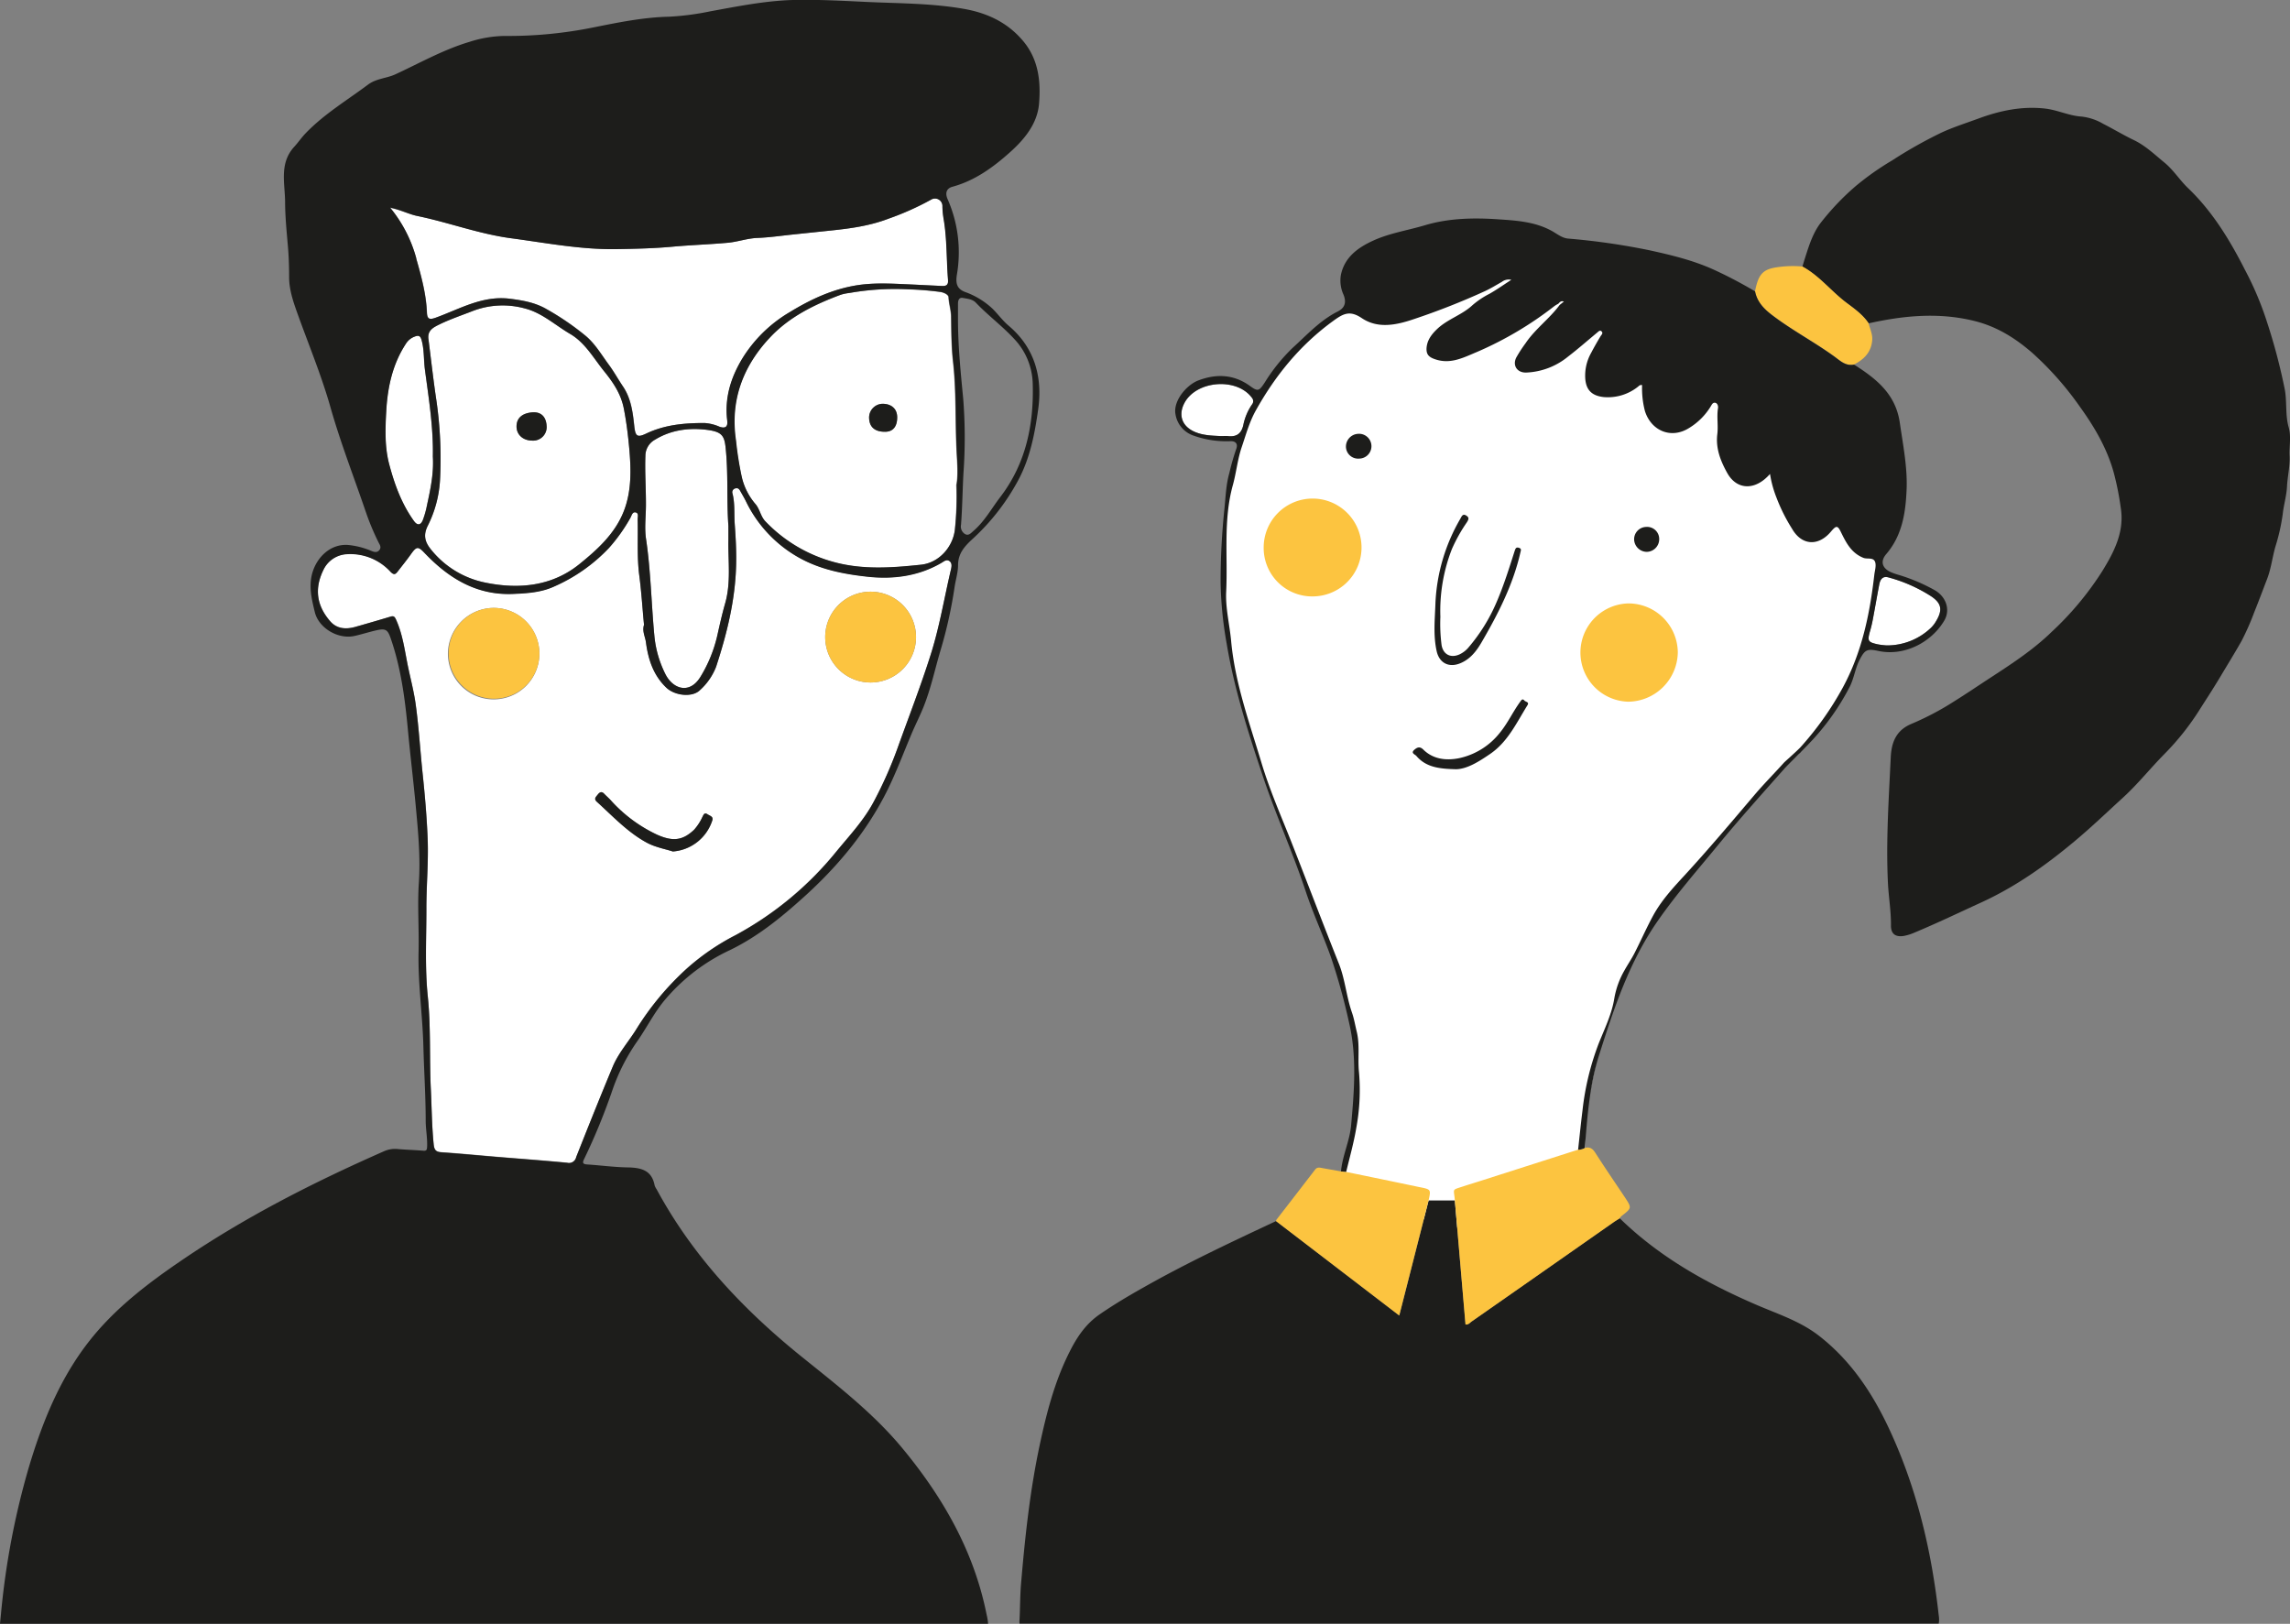 <svg xmlns="http://www.w3.org/2000/svg" viewBox="0 0 677.28 480.27"><rect x="0" y="0" width="677.28" height="480.27" fill="#808080" stroke="none"/><defs><style>.cls-1{fill:#fff;}.cls-2{fill:#fcc440;}.cls-3{fill:#1d1d1b;}</style></defs><g id="Layer_2" data-name="Layer 2"><g id="Oferta_poszczegolne_oferty" data-name="Oferta_poszczegolne oferty"><g id="dzieci_i_mlodzież" data-name="dzieci i mlodzież"><path class="cls-1" d="M191.06,189.94c.66,5,2.19,9.76,6.05,13.42,2.51,2.37,7.69,2.95,9.94.69a18.08,18.08,0,0,0,4.75-6.88c3.22-9.83,5.69-19.78,5.93-30.26.1-4-.13-8-.42-12-.22-3,.1-6.06-.66-9a1.15,1.15,0,0,1,.85-1.51c.69-.22,1.1.15,1.41.69.56,1,1.15,2,1.66,3a38.07,38.07,0,0,0,15.84,16.84c6.35,3.53,13.29,4.84,20.2,5.59,7.51.82,15.06-.16,21.87-4.11.68-.39,1.5-1.16,2.33-.52s.65,1.69.43,2.61c-1.95,8.26-3.32,16.66-5.87,24.77-3,9.54-6.66,18.83-10,28.24a121,121,0,0,1-6.86,15.41c-3,5.69-7.36,10.28-11.38,15.19a98.79,98.79,0,0,1-29.58,24.44,68.73,68.73,0,0,0-14.39,9.86,84,84,0,0,0-14.68,17.52c-2.34,3.88-5.48,7.29-7.24,11.5-3.71,8.88-7.28,17.82-10.82,26.76a2.17,2.17,0,0,1-2.67,1.67c-7-.67-13.94-1.17-20.91-1.75-5.39-.45-10.77-1-16.16-1.34-1.6-.12-2.21-.5-2.4-2.33-.55-5.4-.58-10.8-.84-16.2-.45-9.13,0-18.3-.89-27.41-.91-8.7-.4-17.42-.43-26.11,0-6.89.65-13.85.37-20.75-.25-6.29-.79-12.59-1.45-18.87-.73-6.87-1.13-13.77-2.06-20.62-.55-4.13-1.66-8.14-2.47-12.21-.87-4.43-1.48-8.89-3.37-13.06-.42-.92-.74-1.15-1.71-.85-3.42,1.07-6.85,2.07-10.3,3-2.72.77-5.44.64-7.39-1.58-4.09-4.65-4.79-9.7-2.09-15.24a8.12,8.12,0,0,1,6.85-4.68,16.06,16.06,0,0,1,13,5.19c1,1,1.46.8,2.13-.06,1.31-1.69,2.65-3.35,3.89-5.09,1.71-2.41,2.12-2.43,4.16-.3,7.18,7.53,15.48,12.59,26.38,12,4.06-.2,8.12-.47,11.82-2.17A49.64,49.64,0,0,0,180.17,162a50.27,50.27,0,0,0,6.23-8.76c.42-.72.52-1.93,1.59-1.69s.58,1.34.6,2.09c.15,5.54-.24,11.09.49,16.63.63,4.84.95,9.72,1.41,14.49C189.88,186.63,190.84,188.25,191.06,189.94Zm-58.59,3.35A13.53,13.53,0,1,0,146,179.8,13.6,13.6,0,0,0,132.47,193.29Zm111.59-4.73A13.43,13.43,0,1,0,257.44,175,13.43,13.43,0,0,0,244.06,188.56Zm-33.4,54.13c.41-1.2-.7-1.38-1.38-1.84-1-.68-1.21.21-1.54.8a14.93,14.93,0,0,1-2.47,3.78c-3.35,3.16-6.22,3.52-10.85,1.48a42.77,42.77,0,0,1-13.86-10.31c-.59-.63-1.25-1.19-1.84-1.81-.78-.83-1.36-.5-1.93.23s-1.24,1.23-.23,2.15c4.74,4.29,9.13,9.05,14.82,12.11,2.47,1.32,5.37,1.83,7.63,2.56A13.29,13.29,0,0,0,210.66,242.69Z"/><path class="cls-1" d="M115.42,61.5a40,40,0,0,1,7.71,14.94c1.5,5.23,2.94,10.52,3.17,16,.08,2,.8,2.17,2.65,1.5,7.1-2.58,13.83-6.6,21.87-5.59,3.81.48,7.52,1.12,10.91,3.1a79.72,79.72,0,0,1,11.55,7.91c2.84,2.41,4.65,5.58,6.82,8.51,1.53,2.07,2.74,4.3,4.17,6.41,2.4,3.55,2.91,7.63,3.35,11.72.32,3,.85,3.51,3.53,2.23,5.5-2.62,11.34-3.14,17.3-3.12a13.19,13.19,0,0,1,4.37,1.09c1.76.62,2.52,0,2.3-1.79-.83-6.73,1.07-12.79,4.51-18.46a40.63,40.63,0,0,1,14-13.65c6.35-3.89,12.94-6.91,20.3-8,4.93-.72,9.93-.42,14.9-.2,3.27.15,6.53.33,9.8.47,1.23.06,1.92-.26,1.79-1.8-.48-6-.28-12.09-1.31-18.07a26.22,26.22,0,0,1-.35-3.65,2.2,2.2,0,0,0-3.36-2,82.36,82.36,0,0,1-12.58,5.62c-5.44,2.09-11.09,2.88-16.81,3.48l-11.65,1.22c-3.48.37-7,.88-10.45,1-3,.15-5.76,1.17-8.67,1.43-5.44.49-10.91.66-16.34,1.16s-11,.63-16.55.72c-10.5.16-20.75-1.83-31.08-3.21-9.47-1.25-18.41-4.65-27.71-6.58C121,63.47,118.64,62.14,115.42,61.5Z"/><path class="cls-1" d="M282.38,156.74c-.62,5.21-4.75,9.76-10,10.31-8.8.93-17.55,1.58-26.34-.94a43.79,43.79,0,0,1-19.7-11.87c-1.45-1.5-1.66-3.69-3-5.2a18.75,18.75,0,0,1-4-8,98.41,98.41,0,0,1-1.74-10.67c-1.75-11.83,2-21.93,10-30.47,5.78-6.16,13.22-9.8,21-12.7a13.36,13.36,0,0,1,2.53-.52,77.14,77.14,0,0,1,17.3-1.08,89.76,89.76,0,0,1,9.68.78c1.11.19,2.33.81,2.37,1.57.1,2,.72,3.83.76,5.8.07,4.41.07,8.85.57,13.22,1,9.06.59,18.17,1.09,27.26.18,3.21.41,6.58-.12,9.26A94.6,94.6,0,0,1,282.38,156.74Zm-21.25-37.31a4.08,4.08,0,0,0-4.09,4c0,2.82,1.65,4.3,4.73,4.27,2.31,0,3.59-1.55,3.58-4.3C265.35,121,263.76,119.49,261.13,119.43Z"/><path class="cls-1" d="M130.34,95.77c3.13-1.48,6.4-2.58,9.61-3.84a24.72,24.72,0,0,1,15.24-.71c5.07,1.27,9,4.94,13.44,7.55s6.92,7.19,10.08,11.08c2.69,3.33,5,6.72,5.81,11.09.74,3.83,1.22,7.68,1.57,11.52.57,6.3.75,12.72-1.6,18.74-2.6,6.62-7.81,11.35-13.14,15.66-8.16,6.6-18,7.43-27.75,5.47a27.49,27.49,0,0,1-16.2-9.89c-1.93-2.39-2.12-4.4-.93-6.85a34.33,34.33,0,0,0,3.66-13.51,120.1,120.1,0,0,0-1.07-23.66c-.89-6-1.56-12-2.32-17.94C126.25,97.6,128.34,96.72,130.34,95.77Zm31.34,30.68c0-3-1.5-4.75-4.37-4.48s-4.53,1.68-4.54,4.14,1.89,4.2,4.68,4.21A4,4,0,0,0,161.68,126.45Z"/><path class="cls-1" d="M215.43,155.59c-.56-7.77,0-15.57-.84-23.34-.37-3.42-1.18-4.56-5.46-5.11-5.35-.68-10.65,0-15.42,2.91a5.46,5.46,0,0,0-2.83,4.77c-.18,4.83.18,9.65.16,14.47,0,3.31-.45,6.65,0,9.92,1.44,9.55,1.58,19.21,2.49,28.8a31.72,31.72,0,0,0,3.26,11.36c2.18,4.37,7.12,6.15,10.39.79a40.75,40.75,0,0,0,5.05-12.57c.67-3,1.35-6,2.2-9,1.82-6.25.88-12.61,1-18.93C215.45,158.33,215.43,157,215.43,155.59Z"/><path class="cls-1" d="M128,135c.17-8.53-1.2-17.1-2.35-25.69-.39-2.91-.18-5.88-1-8.77-.4-1.39-1.05-1.36-2-1a5.13,5.13,0,0,0-2.62,2.11c-4,6.09-5.45,13-5.83,20.06-.29,5.2-.47,10.53.89,15.64,1.56,5.9,3.65,11.63,7.26,16.68,1,1.41,2,1.41,2.67-.18a27.52,27.52,0,0,0,1.27-4.56C127.31,144.66,128.31,140,128,135Z"/><path class="cls-2" d="M146,179.8a13.43,13.43,0,1,0,13.54,13.44A13.52,13.52,0,0,0,146,179.8Z"/><path class="cls-2" d="M257.44,175a13.43,13.43,0,1,0,13.48,13.43A13.44,13.44,0,0,0,257.44,175Z"/><path class="cls-3" d="M0,480.27l.29-2.93A229.8,229.8,0,0,1,8.52,434c3.94-13.17,9-25.85,17.49-36.85,7.58-9.82,17.31-17.29,27.46-24.21C72.4,360,92.71,349.69,113.63,340.48a8,8,0,0,1,3.94-.64c2.51.23,5,.29,7.54.5,1,.09,1.17-.21,1.21-1.17.11-2.59-.41-5.13-.42-7.72,0-7.31-.49-14.61-.68-21.91-.24-9.4-1.64-18.72-1.42-28.15.16-6.77-.37-13.57.08-20.32.5-7.44-.19-14.78-.87-22.14-.71-7.73-1.66-15.43-2.38-23.16-.86-9.18-2.06-18.29-5.11-27.06-.84-2.4-1.46-2.88-4-2.33-2.25.5-4.45,1.22-6.69,1.72-4.79,1.06-10.57-2.28-11.73-7.08-.75-3.15-1.56-6.3-1.11-9.72.75-5.64,5.36-10.75,11.32-10.08a23.31,23.31,0,0,1,6.23,1.6c.84.34,1.84.83,2.61-.07s.13-1.67-.24-2.42a74.23,74.23,0,0,1-3.79-9.13c-3.5-10.25-7.44-20.35-10.4-30.8-2.57-9.08-6.2-17.86-9.41-26.75-1.35-3.76-2.77-7.55-2.8-11.56,0-3-.09-6.15-.35-9.14-.37-4.35-.82-8.74-.84-13.09,0-5.56-1.83-11.51,2.73-16.48,1.13-1.22,2.12-2.69,3.29-3.91,5.47-5.71,12.24-9.76,18.52-14.45,2.42-1.8,5.39-1.83,8-3,7.24-3.34,14.19-7.3,21.9-9.61a35.58,35.58,0,0,1,10.39-1.78,126.61,126.61,0,0,0,26.35-2.52c7.41-1.48,14.8-3,22.42-3.17a80.24,80.24,0,0,0,12.2-1.6C218.17,1.87,226.23.25,234.45,0c7.27-.18,14.53.23,21.8.57,9.52.45,19,.37,28.52,2C292,3.79,298,6.66,302.59,12.12s5.26,12,4.71,18.58c-.49,5.82-4.24,10.42-8.42,14.18-5,4.5-10.46,8.52-17.17,10.35-1.62.44-2.34,1.68-1.42,3.74A39,39,0,0,1,283,81.27c-.46,2.88.26,4.21,2.35,5.06a23.42,23.42,0,0,1,8.22,5c1.63,1.63,3,3.54,4.74,5,7.81,6.59,10.08,15.37,8.72,24.87-1,7.07-2.36,14.23-5.84,20.76a65.81,65.81,0,0,1-13.66,17.55c-2.29,2.11-4.17,4.23-4.18,7.63,0,2.11-.67,4.21-1,6.32a133.8,133.8,0,0,1-4.27,19.18c-1.61,5.46-2.77,11-4.91,16.37-1.11,2.78-2.48,5.43-3.63,8.17-2.59,6.15-4.91,12.44-8,18.33-6,11.43-14.22,21.17-23.83,29.83C231,271.39,224.14,277,215.9,281a56.2,56.2,0,0,0-19.67,15.23c-3,3.73-5.12,8-7.83,11.85A58.38,58.38,0,0,0,181.27,322a183.71,183.71,0,0,1-8.47,20.72c-.6,1.18-.49,1.6.9,1.69,4,.26,7.9.8,11.86.87s7.19.75,8.05,5.32a4.33,4.33,0,0,0,.59,1.15c10.61,19.68,25.63,35.6,42.87,49.5,10.5,8.47,21.19,16.67,29.85,27.14,12,14.52,21.16,30.47,24.88,49.18a16.06,16.06,0,0,1,.44,2.69H0Zm189.08-310c-.73-5.54-.34-11.09-.49-16.63,0-.75.37-1.87-.6-2.09s-1.17,1-1.59,1.69a50.27,50.27,0,0,1-6.23,8.76,49.64,49.64,0,0,1-16.31,11.5c-3.7,1.7-7.76,2-11.82,2.17-10.9.55-19.2-4.51-26.38-12-2-2.13-2.45-2.11-4.16.3-1.24,1.74-2.58,3.4-3.89,5.09-.67.86-1.11,1.1-2.13.06a16.06,16.06,0,0,0-13-5.19,8.12,8.12,0,0,0-6.85,4.68c-2.7,5.54-2,10.59,2.09,15.24,2,2.22,4.67,2.35,7.39,1.58,3.45-1,6.88-2,10.3-3,1-.3,1.29-.07,1.71.85,1.89,4.17,2.5,8.63,3.37,13.06.81,4.07,1.92,8.08,2.47,12.21.93,6.85,1.33,13.75,2.06,20.62.66,6.28,1.2,12.58,1.45,18.87.28,6.9-.39,13.86-.37,20.75,0,8.69-.48,17.41.43,26.11.94,9.11.44,18.28.89,27.41.26,5.4.29,10.8.84,16.2.19,1.83.8,2.21,2.4,2.33,5.39.38,10.77.89,16.16,1.34,7,.58,13.95,1.08,20.91,1.75a2.17,2.17,0,0,0,2.67-1.67c3.54-8.94,7.11-17.88,10.82-26.76,1.76-4.21,4.9-7.62,7.24-11.5a84,84,0,0,1,14.68-17.52,68.73,68.73,0,0,1,14.39-9.86,98.79,98.79,0,0,0,29.58-24.44c4-4.91,8.41-9.5,11.38-15.19a121,121,0,0,0,6.86-15.41c3.37-9.41,7-18.7,10-28.24,2.55-8.11,3.92-16.51,5.87-24.77.22-.92.44-2-.43-2.61s-1.65.13-2.33.52c-6.81,4-14.36,4.93-21.87,4.11-6.91-.75-13.85-2.06-20.2-5.59a38.07,38.07,0,0,1-15.84-16.84c-.51-1-1.1-2-1.66-3-.31-.54-.72-.91-1.41-.69a1.15,1.15,0,0,0-.85,1.51c.76,3,.44,6,.66,9,.29,4,.52,8,.42,12-.24,10.48-2.71,20.43-5.93,30.26a18.08,18.08,0,0,1-4.75,6.88c-2.25,2.26-7.43,1.68-9.94-.69-3.86-3.66-5.39-8.38-6.05-13.42-.22-1.69-1.18-3.31-.57-5.19C190,180,189.71,175.1,189.08,170.26Zm-66-93.82c1.5,5.23,2.94,10.52,3.17,16,.08,2,.8,2.17,2.65,1.5,7.1-2.58,13.83-6.6,21.87-5.59,3.81.48,7.52,1.12,10.91,3.1a79.72,79.72,0,0,1,11.55,7.91c2.84,2.41,4.65,5.58,6.82,8.51,1.53,2.07,2.74,4.3,4.17,6.41,2.4,3.55,2.91,7.63,3.35,11.72.32,3,.85,3.51,3.53,2.23,5.5-2.62,11.34-3.14,17.3-3.12a13.19,13.19,0,0,1,4.37,1.09c1.76.62,2.52,0,2.3-1.79-.83-6.73,1.07-12.79,4.51-18.46a40.63,40.63,0,0,1,14-13.65c6.35-3.89,12.94-6.91,20.3-8,4.93-.72,9.93-.42,14.9-.2,3.27.15,6.53.33,9.8.47,1.23.06,1.92-.26,1.79-1.8-.48-6-.28-12.09-1.31-18.07a26.22,26.22,0,0,1-.35-3.65,2.2,2.2,0,0,0-3.36-2,82.36,82.36,0,0,1-12.58,5.62c-5.44,2.09-11.09,2.88-16.81,3.48l-11.65,1.22c-3.48.37-7,.88-10.45,1-3,.15-5.76,1.17-8.67,1.43-5.44.49-10.91.66-16.34,1.16s-11,.63-16.55.72c-10.5.16-20.75-1.83-31.08-3.21-9.47-1.25-18.41-4.65-27.71-6.58-2.55-.53-4.91-1.86-8.13-2.5A40,40,0,0,1,123.13,76.44ZM283,134.19c-.5-9.09-.05-18.2-1.09-27.26-.5-4.37-.5-8.81-.57-13.22,0-2-.66-3.84-.76-5.8,0-.76-1.26-1.38-2.37-1.57a89.76,89.76,0,0,0-9.68-.78,77.14,77.14,0,0,0-17.3,1.08,13.36,13.36,0,0,0-2.53.52c-7.82,2.9-15.26,6.54-21,12.7-8,8.54-11.78,18.64-10,30.47A98.41,98.41,0,0,0,219.38,141a18.75,18.75,0,0,0,4,8c1.35,1.51,1.56,3.7,3,5.2a43.79,43.79,0,0,0,19.7,11.87c8.79,2.52,17.54,1.87,26.34.94,5.21-.55,9.34-5.1,10-10.31a94.6,94.6,0,0,0,.51-13.29C283.42,140.77,283.19,137.4,283,134.19ZM129.06,118.42a120.1,120.1,0,0,1,1.07,23.66,34.33,34.33,0,0,1-3.66,13.51c-1.19,2.45-1,4.46.93,6.85a27.49,27.49,0,0,0,16.2,9.89c9.75,2,19.59,1.13,27.75-5.47,5.33-4.31,10.54-9,13.14-15.66,2.35-6,2.17-12.44,1.6-18.74-.35-3.84-.83-7.69-1.57-11.52-.84-4.37-3.12-7.76-5.81-11.09-3.16-3.89-5.6-8.46-10.08-11.08s-8.37-6.28-13.44-7.55a24.72,24.72,0,0,0-15.24.71c-3.21,1.26-6.48,2.36-9.61,3.84-2,1-4.09,1.83-3.6,4.71C127.5,106.46,128.17,112.46,129.06,118.42Zm85.53,13.83c-.37-3.42-1.18-4.56-5.46-5.11-5.35-.68-10.65,0-15.42,2.91a5.46,5.46,0,0,0-2.83,4.77c-.18,4.83.18,9.65.16,14.47,0,3.31-.45,6.65,0,9.92,1.44,9.55,1.58,19.21,2.49,28.8a31.72,31.72,0,0,0,3.26,11.36c2.18,4.37,7.12,6.15,10.39.79a40.75,40.75,0,0,0,5.05-12.57c.67-3,1.35-6,2.2-9,1.82-6.25.88-12.61,1-18.93,0-1.37,0-2.74,0-4.11C214.87,147.82,215.44,140,214.59,132.25ZM284.88,118a146.87,146.87,0,0,1,.07,21.9c-.28,5.1-.33,10.21-.72,15.31a2.6,2.6,0,0,0,1.22,2.77c1.06.56,1.75-.35,2.44-.94,3.31-2.84,5.38-6.69,8-10.1,7.56-9.9,9.91-21.46,9.54-33.58a19.93,19.93,0,0,0-5.55-13.2c-3.53-3.81-7.7-6.89-11.26-10.63-1-1.06-2.48-1.15-3.78-1.4s-1.52.8-1.51,1.86c0,1.44,0,2.88,0,4.31C283.32,102.28,284.13,110.16,284.88,118Zm-159.19-8.69c-.39-2.91-.18-5.88-1-8.77-.4-1.39-1.05-1.36-2-1a5.13,5.13,0,0,0-2.62,2.11c-4,6.09-5.45,13-5.83,20.06-.29,5.2-.47,10.53.89,15.64,1.56,5.9,3.65,11.63,7.26,16.68,1,1.41,2,1.41,2.67-.18a27.52,27.52,0,0,0,1.27-4.56c1-4.65,2-9.3,1.7-14.27C128.21,126.51,126.84,117.94,125.69,109.35Z"/><path class="cls-3" d="M199,251.84a13.29,13.29,0,0,0,11.65-9.15c.41-1.2-.7-1.38-1.38-1.84-1-.68-1.21.21-1.54.8a14.93,14.93,0,0,1-2.47,3.78c-3.35,3.16-6.22,3.52-10.85,1.48a42.77,42.77,0,0,1-13.86-10.31c-.59-.63-1.25-1.19-1.84-1.81-.78-.83-1.36-.5-1.93.23s-1.24,1.23-.23,2.15c4.74,4.29,9.13,9.05,14.82,12.11C193.85,250.6,196.75,251.11,199,251.84Z"/><path class="cls-3" d="M265.35,123.43c0-2.43-1.59-3.94-4.22-4a4.08,4.08,0,0,0-4.09,4c0,2.82,1.65,4.3,4.73,4.27C264.08,127.72,265.36,126.18,265.35,123.43Z"/><path class="cls-3" d="M157.45,130.32a4,4,0,0,0,4.23-3.87c0-3-1.5-4.75-4.37-4.48s-4.53,1.68-4.54,4.14S154.66,130.31,157.45,130.32Z"/><path class="cls-1" d="M398.08,91.43l-15.26,11.84-9,11.81-4.94,9.84-5.18,18.69-1.77,14.8.15,19.08L363.18,189l3,14.77,6.06,20.62L380,245.92l13.29,33.67,3.42,11,3.53,14.28,1.09,14.92L400,334.31l-3.18,12.76L427.17,364s41.15-10.79,41.15-11.1.84-24.75.84-24.75l3.92-18.62,7.08-20.31,9.63-17.87,13.85-17.56,21.7-24.7L536.17,218l9.52-13.38,5.42-14.44,2.77-9.83L556,160.63l1.3-34.35L525,98.83l-31.2-18.3-36.49-8-25.39,1.59Z"/><path class="cls-3" d="M430.28,355.06h-7.76c-2.87,11.27-5.74,22.54-8.67,34l-36.43-27.91c-13.18,6.18-26.35,12.35-39,19.51-4.49,2.52-8.91,5.14-13.15,8.06s-6.81,6.85-9,11.23c-4.39,8.74-6.79,18.11-8.8,27.59-2.88,13.53-4.33,27.25-5.5,41-.29,3.51-.25,7-.44,10.56a5,5,0,0,0,0,1.11l271.86,0a7.1,7.1,0,0,0,0-2.45c-2-18-6-35.56-13.34-52.22-5.12-11.69-11.71-22.37-22-30.4-5.61-4.39-12.28-6.49-18.66-9.25-14.8-6.39-28.71-14.2-40.35-25.57-.62.39-1.25.76-1.85,1.18q-21,14.67-41.94,29.33c-.5.35-.9,1-1.79.86Q431.85,373.41,430.28,355.06Z"/><path class="cls-3" d="M552.63,95.64c10.35-2.29,20.64-3.32,31.19-.74,6.65,1.63,12.06,5,17.08,9.33a92.62,92.62,0,0,1,14.19,16c4.33,6,8,12.26,10,19.33a84.25,84.25,0,0,1,2.16,10.8c1.07,7-2,12.9-5.52,18.61a91.18,91.18,0,0,1-14.91,17.89C601.54,192,595.49,196,589.37,200c-3.79,2.45-7.51,5-11.34,7.39a83.37,83.37,0,0,1-12.6,6.66c-4.62,1.88-6,5.46-6.23,9.86-.58,12.35-1.43,24.7-.84,37.08.2,4.27.95,8.48.9,12.78,0,2.44,1.33,3.42,3.74,3.06a14.56,14.56,0,0,0,3.34-1.05c6.62-2.76,13.08-5.87,19.6-8.85,10.09-4.62,19-10.91,27.49-18,5-4.16,9.65-8.64,14.43-13,4.39-4,8.15-8.75,12.36-13a76.44,76.44,0,0,0,10.56-13.4c2-3.12,4-6.21,5.91-9.4,2.08-3.5,4.26-7,6.26-10.55a75.7,75.7,0,0,0,3.78-8.57c1.32-3.25,2.53-6.54,3.79-9.8,1.18-3.08,1.54-6.38,2.44-9.53a58.38,58.38,0,0,0,2.17-9.62c.29-2.74,1.12-5.36,1.26-8.12.15-3,.92-6.09.77-9.09-.15-2.84.54-5.66-.29-8.55-1-3.56-.47-7.36-1.11-11a172.1,172.1,0,0,0-5.22-19.86A93.66,93.66,0,0,0,664,79.89c-4.49-8.84-9.61-17.31-16.88-24.26-2.44-2.34-4.25-5.28-6.86-7.45-3-2.45-5.73-5.13-9.29-6.81-3-1.45-5.93-3.22-8.94-4.75a16.32,16.32,0,0,0-6.36-2.14c-3.78-.22-7.2-2-11-2.39-6.75-.72-13.15.63-19.42,2.93-3.71,1.37-7.51,2.56-11.09,4.22a132.77,132.77,0,0,0-14.51,8.18A82.34,82.34,0,0,0,548.88,55a75.58,75.58,0,0,0-10.47,11c-2.22,2.92-3.38,6.59-4.51,10.14-.29.91-.56,1.83-.84,2.74,5,2.73,8.51,7.31,13,10.69C548.43,91.33,550.93,93.09,552.63,95.64Z"/><path class="cls-2" d="M430.28,355.06q1.58,18.35,3.14,36.69c.89.11,1.29-.51,1.79-.86q21-14.65,41.94-29.33c.6-.42,1.23-.79,1.85-1.18a4,4,0,0,1,.54-.68c3.1-2.42,3.11-2.41,1-5.62-2.93-4.38-5.91-8.73-8.75-13.17-.78-1.22-1.63-1.75-3-1.42a4.06,4.06,0,0,1-2,.53L438,349.23c-1.62.52-3.24,1-4.85,1.53C429.15,352.11,430,351.3,430.28,355.06Z"/><path class="cls-2" d="M398.11,346.61l-1.53-.15-5.61-1c-.73-.14-1.41-.3-2,.45q-5.72,7.44-11.46,14.85a1.13,1.13,0,0,0-.11.42l36.43,27.91c2.93-11.48,5.8-22.75,8.67-34,.75-3.34.74-3.31-2.78-4C412.53,349.58,405.32,348.09,398.11,346.61Z"/><path class="cls-2" d="M481.68,178.47a14.54,14.54,0,0,0-.18,29.07,14.82,14.82,0,0,0,14.72-14.6A14.62,14.62,0,0,0,481.68,178.47Z"/><path class="cls-2" d="M388.2,176.4A14.47,14.47,0,1,0,373.74,162,14.33,14.33,0,0,0,388.2,176.4Z"/><path class="cls-2" d="M519.06,86.15c.58,3.11,2.58,5.19,5,7,5.86,4.48,12.42,7.9,18.38,12.23,1.77,1.28,3.39,2.94,5.9,2.43,2.93-1.5,5.06-3.6,5.37-7.11.17-1.83-.65-3.41-1.06-5.09-1.7-2.55-4.2-4.31-6.57-6.09-4.49-3.38-8-8-13-10.69a30.62,30.62,0,0,0-6.56.09C521.5,79.48,520.12,80.78,519.06,86.15Z"/><path class="cls-3" d="M426,182.44a50.22,50.22,0,0,1,3.41-20.05,47.08,47.08,0,0,1,4.4-7.87c.49-.78.84-1.4-.11-2-1.1-.73-1.41.23-1.79.9a54.25,54.25,0,0,0-7.37,24.91c-.16,4.79-.7,9.55.37,14.3.8,3.51,3.64,4.93,7,3.53,3-1.24,4.82-3.69,6.31-6.25,4.87-8.37,9.29-17,11.45-26.53.13-.57.42-1.1-.49-1.37s-1,.4-1.23,1c-1.63,5.11-3.23,10.23-5.36,15.16a51.85,51.85,0,0,1-8.21,13.25,7.82,7.82,0,0,1-2.77,2.15c-2.58,1.14-4.76,0-5.25-2.74A49,49,0,0,1,426,182.44Z"/><path class="cls-3" d="M430.75,227.52c3.32-.15,6.65-2.27,9.94-4.51,5.27-3.59,7.83-9.24,11.05-14.4.65-1-.53-1-.87-1.39-.62-.75-.94-.11-1.3.38-2.17,3-3.69,6.36-6.05,9.21a20.89,20.89,0,0,1-11.91,7.42c-3.69.76-7.69.44-10.7-2.57-1.05-1-1.84-.57-2.63.11-1.14,1,.24,1.36.61,1.8C421.79,227,425.8,227.4,430.75,227.52Z"/><path class="cls-3" d="M483.3,159.59a3.79,3.79,0,0,0,3.7,3.63,3.75,3.75,0,0,0,3.72-3.81,3.58,3.58,0,0,0-3.89-3.56A3.65,3.65,0,0,0,483.3,159.59Z"/><path class="cls-3" d="M398.08,132.35a3.6,3.6,0,0,0,3.88,3.29,3.67,3.67,0,1,0-.4-7.32A3.78,3.78,0,0,0,398.08,132.35Z"/><path class="cls-1" d="M557.93,190.89a18.76,18.76,0,0,0,13-5.06,8.44,8.44,0,0,0,1.41-1.69c2.4-3.77,2-5.86-1.79-8.19a45,45,0,0,0-12.07-5.18c-1.74-.47-2.41.64-2.69,2.07-.66,3.46-1.26,6.93-1.91,10.39-.22,1.16-.49,2.3-.82,3.43-.82,2.89-.65,3.26,2.26,3.91A22.31,22.31,0,0,0,557.93,190.89Z"/><path class="cls-1" d="M361.07,129c.89,0,1.49-.05,2.07,0,2.53.3,4-.68,4.58-3.27a16.28,16.28,0,0,1,2.55-6.06,1.54,1.54,0,0,0,0-2c-4.48-6.09-16.48-5.13-20,1.61-1.81,3.49-.7,6.73,2.88,8.38C355.76,128.83,358.58,128.83,361.07,129Z"/><path class="cls-1" d="M461.27,90.26l1.25-1c-.91-.3-1.25.27-1.66.65Z"/><path class="cls-3" d="M572,174.44a53.71,53.71,0,0,0-10.3-4.36,19.91,19.91,0,0,1-2.29-.78c-2.73-1.16-3.44-3.21-1.51-5.46,4.8-5.61,5.73-12.48,6-19.33.22-6.46-1.07-12.9-2-19.34-1.2-8.64-7-13.17-13.55-17.33-2.51.51-4.13-1.15-5.9-2.43-6-4.33-12.52-7.75-18.38-12.23-2.4-1.84-4.4-3.92-5-7a127.85,127.85,0,0,0-12-6.32C500.85,77,494.35,75.45,487.74,74a202.58,202.58,0,0,0-24-3.44c-1.82-.17-3.3-1.45-4.88-2.31-4.78-2.6-10-3-15.28-3.35-7.47-.54-15-.42-22.17,1.73-5.11,1.52-10.49,2.33-15.31,4.55-4.37,2-8.46,4.83-9.54,10.22a10.05,10.05,0,0,0,.81,5.8c.89,2.27.37,3.88-1.73,4.93-5.22,2.62-9.1,6.92-13.33,10.75a52.89,52.89,0,0,0-8.24,10.23c-1.7,2.57-2,2.79-4.44,1-4.78-3.42-9.92-3.61-15.24-1.58-3.38,1.28-7.42,5.94-6.75,9.9a8,8,0,0,0,5.22,6.36,28.84,28.84,0,0,0,11,1.7c1.9-.06,2.26,1.09,1.74,2.37a68.85,68.85,0,0,0-2,7c-1,3.45-1.1,7.07-1.47,10.63A207.79,207.79,0,0,0,361,172.22a112.3,112.3,0,0,0,1.8,18.16c2.22,13.4,6.37,26.25,10.67,39.12,3.86,11.54,8.88,22.61,12.71,34.15,2.18,6.59,5.13,12.92,7.46,19.46a181.23,181.23,0,0,1,5.32,19.2c2.39,10.09,1.56,20.25.65,30.44-.42,4.75-2.58,9-3,13.71l1.53.15c1.05-4.34,2.26-8.64,3-13.06a61.56,61.56,0,0,0,.79-16.43c-.42-4,.3-8.05-.67-12-.47-1.9-.78-3.86-1.43-5.7-1.67-4.78-2-9.87-3.93-14.61-4.83-12.11-9.45-24.31-14.23-36.44-3-7.52-6.25-15-8.55-22.66-3.55-11.86-7.85-23.6-9-36.09-.45-4.87-1.7-9.76-1.47-14.59.51-10.55-.91-21.24,2-31.65,1-3.66,1.37-7.54,2.59-11.12s2.25-7.41,4.15-10.81c5.79-10.4,13.13-19.41,22.87-26.5,3-2.19,4.94-3.25,8.48-.87,4.81,3.23,10.26,2.06,15.44.3a211.32,211.32,0,0,0,21-8.27c1.73-.8,3.36-1.81,5-2.74a3.34,3.34,0,0,1,2.8-.61c-2.16,1.39-4.26,2.89-6.49,4.15a24.86,24.86,0,0,0-4.95,3.31c-3.09,2.91-7.31,4.11-10.4,7-1.79,1.68-3.17,3.51-3.24,6,0,1.44.53,2.26,2.09,2.87,4.76,1.87,8.7-.27,12.85-2a104.06,104.06,0,0,0,22.9-13.57,9,9,0,0,1,1.12-.67c.41-.38.75-1,1.66-.65l-1.25,1c-3,4.08-7.23,7.08-10.07,11.31a41,41,0,0,0-2.74,4.21c-1.2,2.36.23,4.54,2.9,4.47a20.81,20.81,0,0,0,12.35-4.68c3-2.3,5.8-4.77,8.69-7.16.4-.34.83-.82,1.3-.31s0,.92-.3,1.36c-1,1.64-1.93,3.29-2.83,5a13.69,13.69,0,0,0-1.73,7.39c.19,3.51,1.91,5.26,5.44,5.65a14.25,14.25,0,0,0,10.08-3c.34-.23.58-.69,1.3-.54a26.62,26.62,0,0,0,.84,7.69c1.86,5.86,7.77,8.34,13.06,5a19.13,19.13,0,0,0,6.44-6.46c.31-.54.59-1.12,1.28-1s.93,1,.83,1.58c-.42,2.57.11,5.16-.21,7.73-.51,4.23,1,8,3,11.56,2.85,5,8.29,5.13,12.59.17a32.56,32.56,0,0,0,1.91,7,51.2,51.2,0,0,0,4.59,9.19c2.85,5,7.78,5.31,11.51.89,1.64-1.94,2-1.9,3.08.36,1.5,3.06,3.05,6,6.55,7.39,1.18.46,3-.28,3.48,1.31.32,1.11-.12,2.46-.27,3.7C553,181.7,550.64,193,545,203.39a92,92,0,0,1-12.62,17.75c-1.35,1.37-4.49,4.13-4.74,4.4-2.83,3.16-5.83,6.16-8.59,9.4-6.86,8.07-13.69,16.19-20.87,24-3.42,3.7-6.78,7.36-9.2,11.76-2,3.66-3.67,7.5-5.57,11.21-.94,1.83-2.11,3.53-3.1,5.33a25.16,25.16,0,0,0-2.87,8.05c-.76,4.76-2.93,9.07-4.68,13.5a79.72,79.72,0,0,0-4.73,19.65c-.48,3.86-.87,7.74-1.3,11.62a4.06,4.06,0,0,0,2-.53c.72-9.28,1.41-18.64,4.22-27.51,4.38-13.78,8.85-27.45,17.34-39.65,5.56-8,11.89-15.18,18-22.64,6.3-7.66,12.91-15,19.49-22.42.23-.26.47-.5.71-.76L532,223a3.37,3.37,0,0,0,.72-.69c.67-.68,1.33-1.36,2-2.05l.06-.07h0A71.15,71.15,0,0,0,547.13,203c1.26-2.57,1.59-5.47,2.93-8,1.5-2.84,2.2-3.17,5.43-2.48,7.88,1.7,15.9-2.69,19.59-9.06C576.89,180.29,575.55,176.36,572,174.44ZM370.27,119.65a16.28,16.28,0,0,0-2.55,6.06c-.59,2.59-2.05,3.57-4.58,3.27-.58-.06-1.18,0-2.07,0-2.49-.14-5.31-.14-7.93-1.35-3.58-1.65-4.69-4.89-2.88-8.38,3.49-6.74,15.49-7.7,20-1.61A1.54,1.54,0,0,1,370.27,119.65Zm202.08,64.49a8.44,8.44,0,0,1-1.41,1.69,18.76,18.76,0,0,1-13,5.06,22.31,22.31,0,0,1-2.6-.32c-2.91-.65-3.08-1-2.26-3.91.33-1.13.6-2.27.82-3.43.65-3.46,1.25-6.93,1.91-10.39.28-1.43,1-2.54,2.69-2.07A45,45,0,0,1,570.56,176C574.33,178.28,574.75,180.37,572.35,184.14Z"/></g></g></g></svg>
